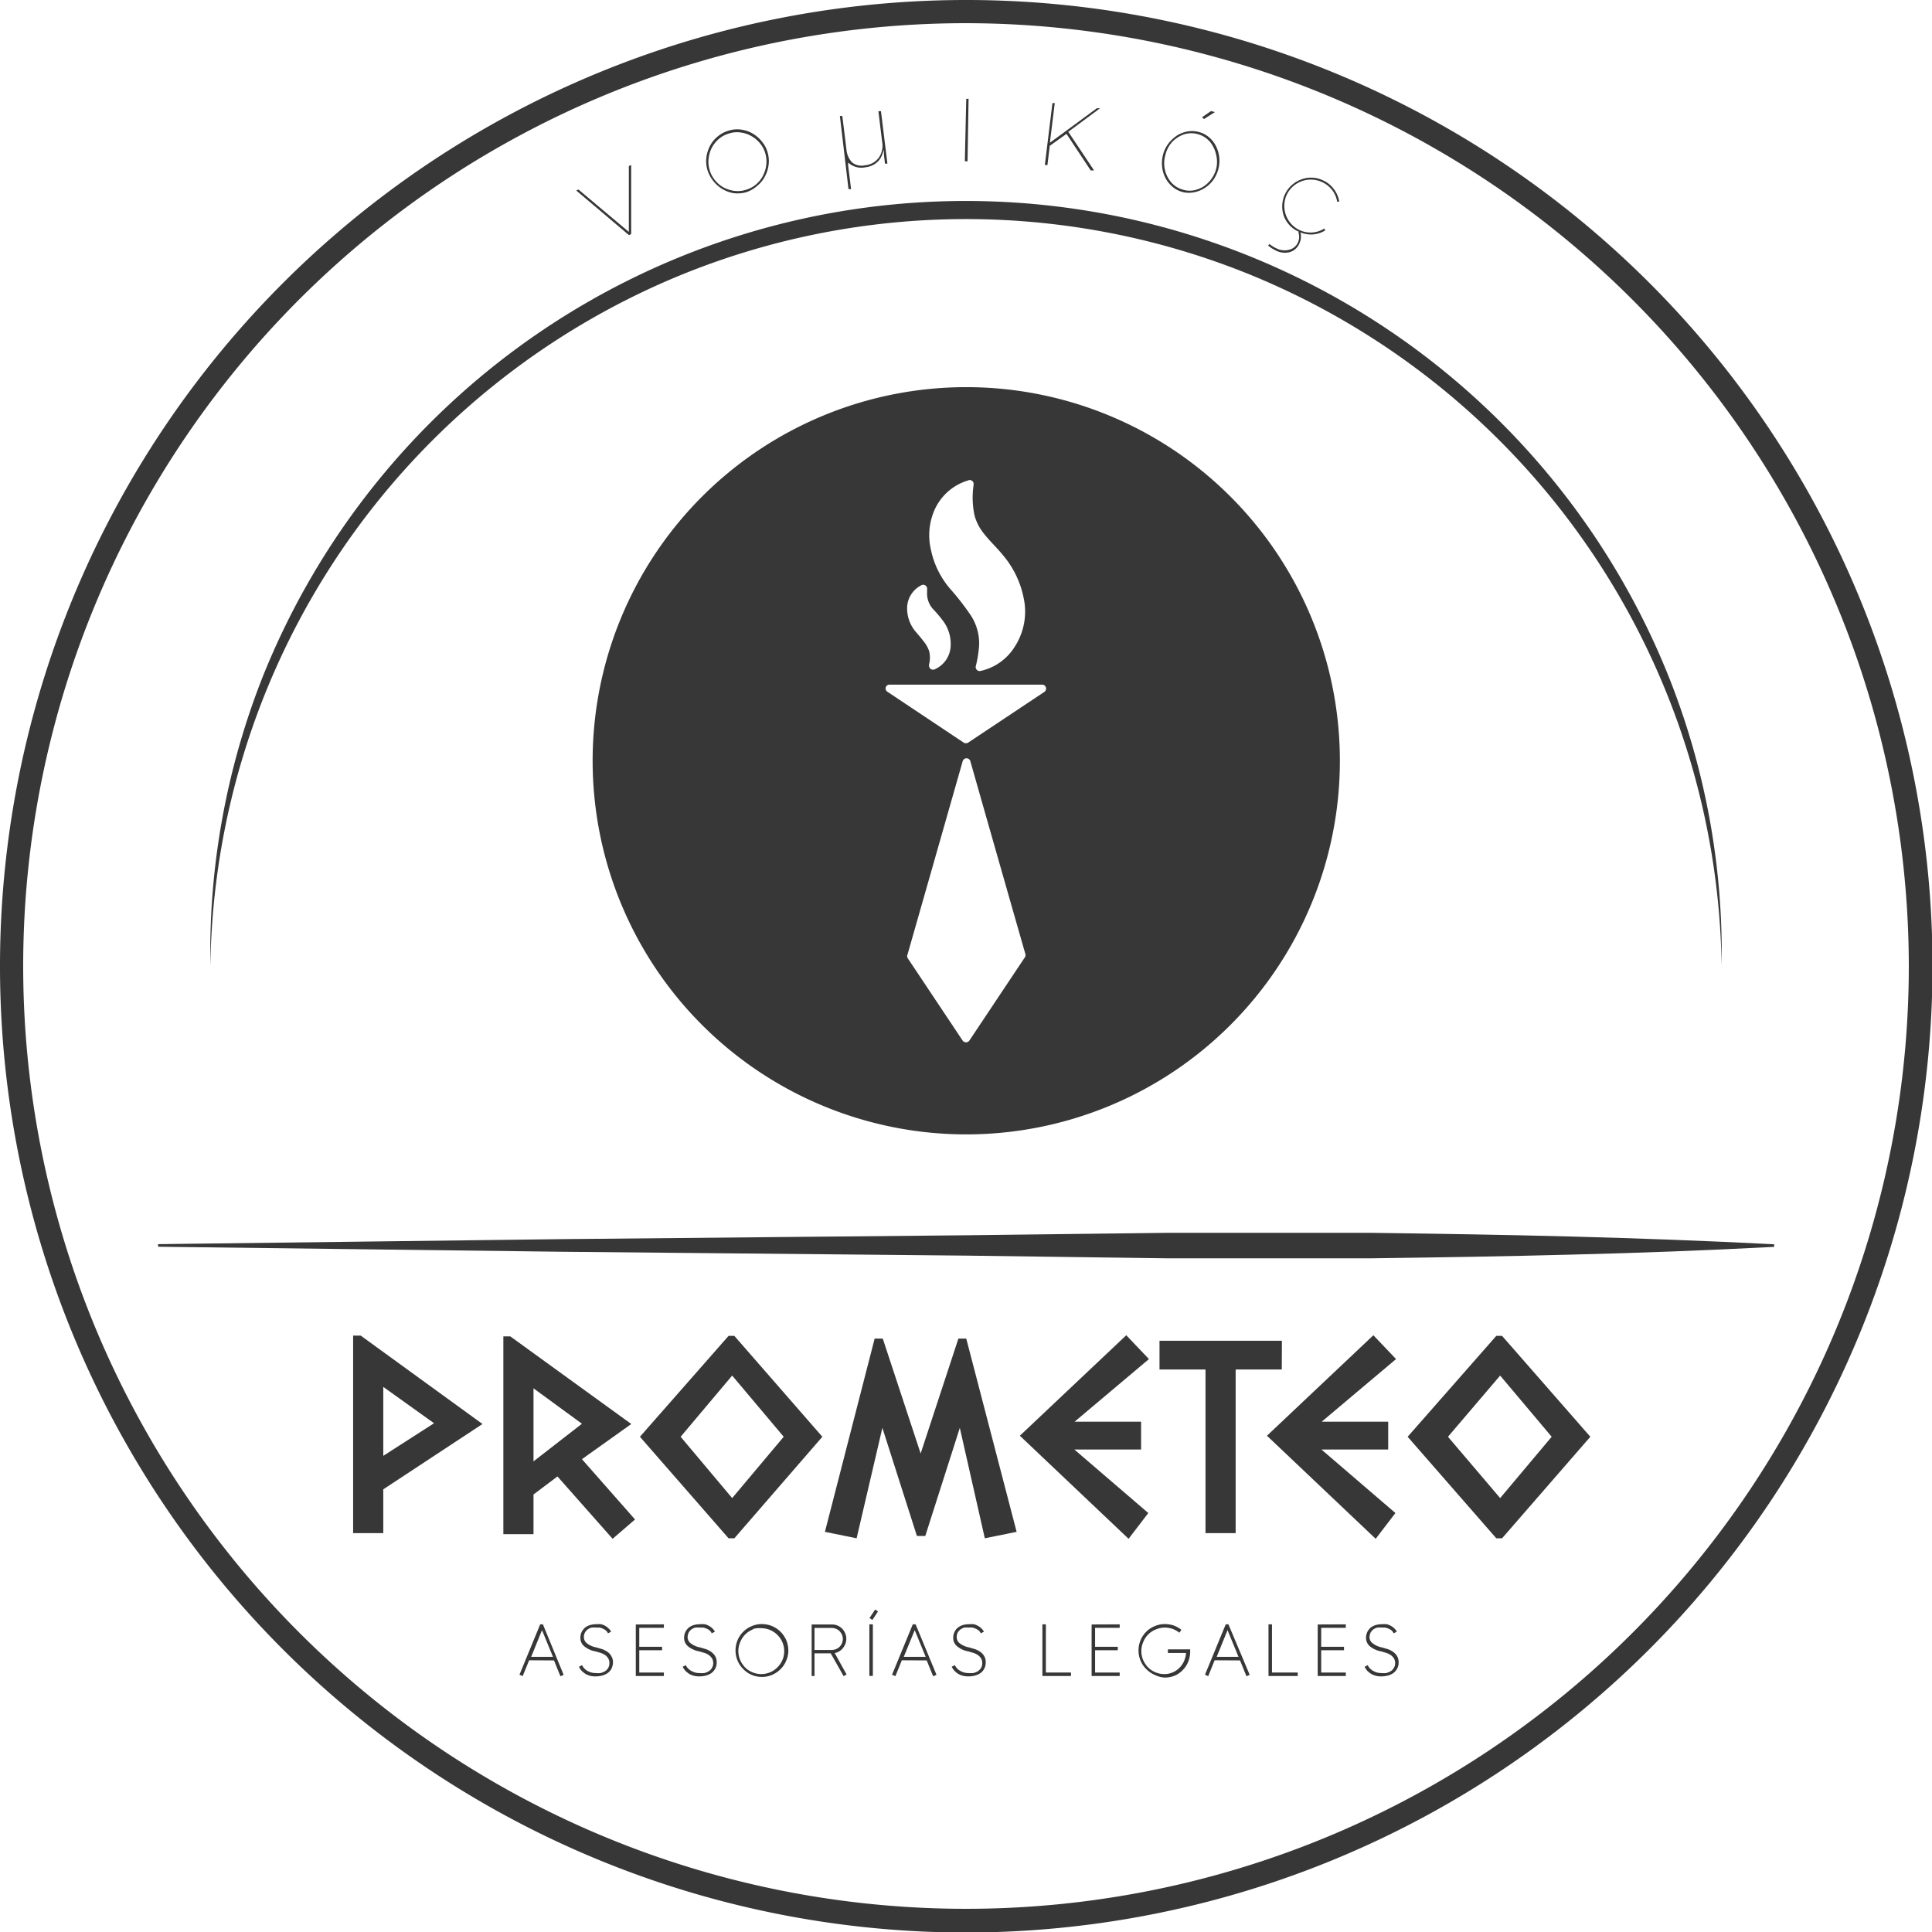 <svg xmlns="http://www.w3.org/2000/svg" viewBox="0 0 149.96 149.96"><defs><style>.cls-1{fill:#373737;}</style></defs><g id="Capa_2" data-name="Capa 2"><g id="Capa_1-2" data-name="Capa 1"><path class="cls-1" d="M133.63,74.94A58.89,58.89,0,0,0,97.16,21.37a58.56,58.56,0,0,0-44.37,0A58.86,58.86,0,0,0,16.33,74.94a58.11,58.11,0,0,1,4.13-22.58,58.78,58.78,0,0,1,109,0A57.93,57.93,0,0,1,133.63,74.94Z"></path><path class="cls-1" d="M44.9,14.71,48.81,18l0-5.11.18-.08,0,5.36-.17.08-4.09-3.46Z"></path><path class="cls-1" d="M57.92,14.92a2.5,2.5,0,0,1-1,.07,2.55,2.55,0,0,1-1.6-1,2.6,2.6,0,0,1-.42-.83,2.48,2.48,0,0,1-.07-.94,2.69,2.69,0,0,1,.28-.9,2.35,2.35,0,0,1,.6-.73,2.39,2.39,0,0,1,.88-.46,2.17,2.17,0,0,1,1-.06,2.34,2.34,0,0,1,.89.33,2.6,2.6,0,0,1,.69.63,2.18,2.18,0,0,1,.41.8,2.35,2.35,0,0,1,.08.95,2.55,2.55,0,0,1-.28.9,2.19,2.19,0,0,1-.59.73A2.42,2.42,0,0,1,57.92,14.92Zm-2.85-1.76a2.2,2.2,0,0,0,.39.78,2.24,2.24,0,0,0,.65.58,2.47,2.47,0,0,0,.84.29,2.08,2.08,0,0,0,.92-.07,2.14,2.14,0,0,0,.83-.44,2.16,2.16,0,0,0,.54-.7,2.4,2.4,0,0,0,.24-.83,2.15,2.15,0,0,0-.07-.84,2.07,2.07,0,0,0-.4-.78,2.27,2.27,0,0,0-.66-.57,2.18,2.18,0,0,0-.82-.29,2,2,0,0,0-.91.06,2.14,2.14,0,0,0-.83.44A2.3,2.3,0,0,0,55,12.32,2.15,2.15,0,0,0,55.07,13.16Z"></path><path class="cls-1" d="M68.88,12.7l-.19,0L68.61,12l0-.38-.13.36a1.41,1.41,0,0,1-.48.68,1.61,1.61,0,0,1-.81.32A1.5,1.5,0,0,1,66,12.75l-.17-.13,0,.21.23,1.85-.2,0L65.19,9l.19,0,.32,2.6a1.67,1.67,0,0,0,.43,1,1.17,1.17,0,0,0,1,.23,1.49,1.49,0,0,0,1.08-.59A1.62,1.62,0,0,0,68.47,11l-.29-2.37.2,0Z"></path><path class="cls-1" d="M74.89,12.52,75,7.67h.18l-.08,4.85Z"></path><path class="cls-1" d="M81.1,12.8,81.69,8l.18,0-.38,3.08L85.14,8.4l.25,0-2.47,1.83,2,3-.26,0-1.88-2.84-1.3.93-.18,1.5Z"></path><path class="cls-1" d="M91.77,14.9a2,2,0,0,1-.78-.42,2.3,2.3,0,0,1-.54-.69,2.41,2.41,0,0,1-.25-.88,2.67,2.67,0,0,1,.08-.93,2.51,2.51,0,0,1,.42-.85,2.81,2.81,0,0,1,.67-.62,2.33,2.33,0,0,1,.83-.31,2,2,0,0,1,.87.05,2,2,0,0,1,.78.41,2.22,2.22,0,0,1,.54.7,2.57,2.57,0,0,1,.25.87A2.6,2.6,0,0,1,94.15,14a2.43,2.43,0,0,1-.67.61,2.35,2.35,0,0,1-.83.32A2,2,0,0,1,91.77,14.9Zm-1.32-2.85a2.29,2.29,0,0,0,.46,2.11,1.86,1.86,0,0,0,.9.56,1.78,1.78,0,0,0,1.07,0,2.15,2.15,0,0,0,.94-.58,2.38,2.38,0,0,0,.57-1,2.25,2.25,0,0,0,0-1.15,2.33,2.33,0,0,0-.49-1,1.88,1.88,0,0,0-.9-.57,1.86,1.86,0,0,0-1.07,0A2.36,2.36,0,0,0,91,11,2.3,2.3,0,0,0,90.45,12.05Zm3-2.81L93.3,9.1,94,8.62l.3.08Z"></path><path class="cls-1" d="M98.43,19.06l.11-.12a2.37,2.37,0,0,0,.54.34,1.37,1.37,0,0,0,1,.1,1,1,0,0,0,.69-.62,1.06,1.06,0,0,0,0-.75l.16,0a1.26,1.26,0,0,1-.06.86,1.18,1.18,0,0,1-.8.71A1.53,1.53,0,0,1,99,19.43,2.59,2.59,0,0,1,98.43,19.06Zm1.24-2.24a2.23,2.23,0,0,1,1.3-2.88,2.14,2.14,0,0,1,1.7.05,2.1,2.1,0,0,1,.84.66,2.13,2.13,0,0,1,.44,1l-.16,0a2,2,0,0,0-.4-.91,2.12,2.12,0,0,0-.78-.61,2.07,2.07,0,0,0-2.74,1,2.08,2.08,0,0,0,1,2.73,2,2,0,0,0,1.92-.12l.08.14a2.15,2.15,0,0,1-1,.32,2.25,2.25,0,0,1-1-.19A2.16,2.16,0,0,1,99.67,16.82Z"></path><path class="cls-1" d="M41.07,128.87l-.5,1.23-.25-.11,1.61-3.91h.21L43.75,130l-.25.11-.5-1.23Zm1-2.34-.84,2.07h1.69Z"></path><path class="cls-1" d="M45.83,130.08a1.42,1.42,0,0,1-.36-.14,1.83,1.83,0,0,1-.31-.24,1.19,1.19,0,0,1-.22-.33l.24-.12a1,1,0,0,0,.43.45,1.25,1.25,0,0,0,.62.16,1.58,1.58,0,0,0,.38,0,1.22,1.22,0,0,0,.35-.14.78.78,0,0,0,.25-.26.7.7,0,0,0,.09-.37.65.65,0,0,0-.1-.38.88.88,0,0,0-.25-.26,1.39,1.39,0,0,0-.35-.16l-.38-.11a1.92,1.92,0,0,1-.85-.38.82.82,0,0,1-.32-.7.94.94,0,0,1,.11-.45,1.09,1.09,0,0,1,.27-.33,1.18,1.18,0,0,1,.39-.19,1.76,1.76,0,0,1,.46-.06,2.21,2.21,0,0,1,.37,0,1.22,1.22,0,0,1,.59.33.76.76,0,0,1,.19.25l-.24.13a.6.6,0,0,0-.16-.22.88.88,0,0,0-.23-.14,1.14,1.14,0,0,0-.26-.09l-.26,0a2.09,2.09,0,0,0-.36,0,1,1,0,0,0-.3.14.69.69,0,0,0-.21.24.65.65,0,0,0-.09.35.61.61,0,0,0,.22.48,1.7,1.7,0,0,0,.74.33l.48.14a1.78,1.78,0,0,1,.41.22,1,1,0,0,1,.29.33.9.9,0,0,1,.12.48,1.22,1.22,0,0,1-.12.49,1,1,0,0,1-.31.34,1.3,1.3,0,0,1-.43.19,2,2,0,0,1-.49.06A1.75,1.75,0,0,1,45.83,130.08Z"></path><path class="cls-1" d="M51.53,126.08v.27H49.62v1.47h1.77v.27H49.62v1.73h1.91v.27H49.35v-4Z"></path><path class="cls-1" d="M53.89,130.08a1.66,1.66,0,0,1-.37-.14,2.34,2.34,0,0,1-.31-.24,1.46,1.46,0,0,1-.22-.33l.24-.12a1,1,0,0,0,.44.45,1.21,1.21,0,0,0,.61.16,1.72,1.72,0,0,0,.39,0,1.16,1.16,0,0,0,.34-.14.69.69,0,0,0,.25-.26.7.7,0,0,0,.1-.37.74.74,0,0,0-.1-.38,1.07,1.07,0,0,0-.26-.26,1.25,1.25,0,0,0-.35-.16l-.37-.11a1.92,1.92,0,0,1-.86-.38.85.85,0,0,1-.32-.7,1.07,1.07,0,0,1,.11-.45,1.09,1.09,0,0,1,.27-.33,1.18,1.18,0,0,1,.39-.19,1.76,1.76,0,0,1,.46-.06,2.21,2.21,0,0,1,.37,0,1.2,1.2,0,0,1,.33.13,1.05,1.05,0,0,1,.27.2.92.92,0,0,1,.19.25l-.25.13a.57.57,0,0,0-.15-.22,1.09,1.09,0,0,0-.23-.14,1.43,1.43,0,0,0-.27-.09l-.26,0a2,2,0,0,0-.35,0,1,1,0,0,0-.31.14.81.81,0,0,0-.21.24.9.9,0,0,0-.09.35.59.59,0,0,0,.23.48,1.65,1.65,0,0,0,.74.33l.47.14a1.6,1.6,0,0,1,.41.22,1.18,1.18,0,0,1,.3.33,1,1,0,0,1,.11.48,1,1,0,0,1-.12.49,1.1,1.1,0,0,1-.3.34,1.52,1.52,0,0,1-.43.19,2.07,2.07,0,0,1-.5.06A1.74,1.74,0,0,1,53.89,130.08Z"></path><path class="cls-1" d="M58.34,130a2,2,0,0,1-.65-.45,2,2,0,0,1-.44-.65,2.06,2.06,0,0,1,0-1.59,2,2,0,0,1,1.1-1.09,1.89,1.89,0,0,1,.79-.16,2.08,2.08,0,0,1,.8.16,2.13,2.13,0,0,1,.65.44,2.2,2.2,0,0,1,.44.65,2.15,2.15,0,0,1,.16.8,2,2,0,0,1-.17.8,1.83,1.83,0,0,1-.44.65,2,2,0,0,1-.65.44,1.92,1.92,0,0,1-.79.16A2,2,0,0,1,58.34,130Zm.11-3.53a1.75,1.75,0,0,0-1,1,1.74,1.74,0,0,0-.14.69,1.81,1.81,0,0,0,.14.69,2,2,0,0,0,.38.57,1.8,1.8,0,0,0,1.26.52,1.81,1.81,0,0,0,.69-.14,1.68,1.68,0,0,0,.56-.38,1.86,1.86,0,0,0,.39-.57,1.81,1.81,0,0,0,.14-.69,1.76,1.76,0,0,0-.53-1.26,1.85,1.85,0,0,0-.56-.38,1.81,1.81,0,0,0-.69-.14A1.74,1.74,0,0,0,58.45,126.44Z"></path><path class="cls-1" d="M65,126.17a1.1,1.1,0,0,1,.6.6,1,1,0,0,1,.09.43,1.28,1.28,0,0,1-.07.39,1.35,1.35,0,0,1-.19.33,1.07,1.07,0,0,1-.64.39l.92,1.66-.23.13-1-1.77H63.22v1.76H63v-4h1.61A1.08,1.08,0,0,1,65,126.17ZM64.9,128a.83.83,0,0,0,.45-.45,1,1,0,0,0,.07-.34.88.88,0,0,0-.07-.33,1.27,1.27,0,0,0-.18-.27.88.88,0,0,0-.61-.25H63.22v1.71h1.34A1,1,0,0,0,64.9,128Z"></path><path class="cls-1" d="M67.75,126.08v4h-.27v-4Zm-.26-.49.22.15.44-.66-.22-.15Z"></path><path class="cls-1" d="M70,128.87l-.5,1.23-.26-.11,1.61-3.91h.22L72.69,130l-.26.11-.5-1.23Zm1-2.34-.85,2.07h1.7Z"></path><path class="cls-1" d="M74.77,130.08a1.42,1.42,0,0,1-.36-.14,1.31,1.31,0,0,1-.54-.57l.25-.12a.94.94,0,0,0,.43.45,1.21,1.21,0,0,0,.61.16,1.72,1.72,0,0,0,.39,0,1.35,1.35,0,0,0,.35-.14.89.89,0,0,0,.25-.26.7.7,0,0,0,.09-.37.65.65,0,0,0-.1-.38.92.92,0,0,0-.26-.26,1.25,1.25,0,0,0-.35-.16l-.37-.11a1.87,1.87,0,0,1-.85-.38.82.82,0,0,1-.32-.7.94.94,0,0,1,.11-.45.86.86,0,0,1,.27-.33,1.23,1.23,0,0,1,.38-.19,1.82,1.82,0,0,1,.46-.06,2.33,2.33,0,0,1,.38,0,1.27,1.27,0,0,1,.32.13,1.05,1.05,0,0,1,.27.2.92.92,0,0,1,.19.25l-.24.13a.6.6,0,0,0-.16-.22,1.09,1.09,0,0,0-.23-.14,1.14,1.14,0,0,0-.26-.09,1.31,1.31,0,0,0-.27,0,2,2,0,0,0-.35,0,1,1,0,0,0-.3.14.84.84,0,0,0-.22.24.75.75,0,0,0-.08.35.58.58,0,0,0,.22.48,1.65,1.65,0,0,0,.74.33l.47.14a1.67,1.67,0,0,1,.42.22,1,1,0,0,1,.29.33.9.9,0,0,1,.11.48,1,1,0,0,1-.12.49.89.89,0,0,1-.3.34,1.4,1.4,0,0,1-.43.19,2.07,2.07,0,0,1-.5.06A1.74,1.74,0,0,1,74.77,130.08Z"></path><path class="cls-1" d="M80.91,126.08h.27v3.74h1.95v.27H80.91Z"></path><path class="cls-1" d="M86.91,126.08v.27H85v1.47h1.76v.27H85v1.73h1.91v.27H84.73v-4Z"></path><path class="cls-1" d="M89.62,130a2,2,0,0,1-.65-.45,2,2,0,0,1-.44-.65,2.06,2.06,0,0,1,0-1.59,2,2,0,0,1,1.1-1.09,1.89,1.89,0,0,1,.79-.16,2.2,2.2,0,0,1,.68.11,2,2,0,0,1,.6.34l-.16.22a1.86,1.86,0,0,0-.53-.3,2,2,0,0,0-.59-.1,1.74,1.74,0,0,0-.69.14,1.75,1.75,0,0,0-1,1,1.74,1.74,0,0,0-.14.69,1.81,1.81,0,0,0,.14.69,2,2,0,0,0,.38.57,1.8,1.8,0,0,0,1.26.52,1.64,1.64,0,0,0,1.17-.48,1.61,1.61,0,0,0,.36-.52,1.94,1.94,0,0,0,.16-.64H90.65v-.28h1.73v.14a2.09,2.09,0,0,1-.14.79,1.89,1.89,0,0,1-.41.65,1.87,1.87,0,0,1-.62.45,2,2,0,0,1-.79.16A1.94,1.94,0,0,1,89.62,130Z"></path><path class="cls-1" d="M94.28,128.87l-.5,1.23-.25-.11,1.61-3.91h.21L97,130l-.25.11-.5-1.23Zm1-2.34-.84,2.07h1.69Z"></path><path class="cls-1" d="M98.46,126.08h.27v3.74h2v.27H98.46Z"></path><path class="cls-1" d="M104.46,126.08v.27h-1.91v1.47h1.77v.27h-1.77v1.73h1.91v.27h-2.18v-4Z"></path><path class="cls-1" d="M106.82,130.08a1.66,1.66,0,0,1-.37-.14,2.34,2.34,0,0,1-.31-.24,1.46,1.46,0,0,1-.22-.33l.24-.12a1,1,0,0,0,.44.45,1.18,1.18,0,0,0,.61.16,1.72,1.72,0,0,0,.39,0,1.28,1.28,0,0,0,.34-.14.69.69,0,0,0,.25-.26.7.7,0,0,0,.1-.37.74.74,0,0,0-.1-.38,1.07,1.07,0,0,0-.26-.26,1.39,1.39,0,0,0-.35-.16l-.37-.11a1.92,1.92,0,0,1-.86-.38.85.85,0,0,1-.32-.7,1.07,1.07,0,0,1,.11-.45,1.09,1.09,0,0,1,.27-.33,1.18,1.18,0,0,1,.39-.19,1.76,1.76,0,0,1,.46-.06,2.21,2.21,0,0,1,.37,0,1.2,1.2,0,0,1,.33.13,1.05,1.05,0,0,1,.27.2.92.92,0,0,1,.19.25l-.25.13a.57.57,0,0,0-.15-.22,1.09,1.09,0,0,0-.23-.14,1.43,1.43,0,0,0-.27-.09l-.26,0a2,2,0,0,0-.35,0,1,1,0,0,0-.31.14.81.81,0,0,0-.21.24.9.9,0,0,0-.09.35.59.59,0,0,0,.23.48,1.66,1.66,0,0,0,.73.33l.48.14a1.6,1.6,0,0,1,.41.22,1.18,1.18,0,0,1,.3.33,1,1,0,0,1,.11.48,1,1,0,0,1-.12.49,1.1,1.1,0,0,1-.3.34,1.52,1.52,0,0,1-.43.19,2.07,2.07,0,0,1-.5.06A1.74,1.74,0,0,1,106.82,130.08Z"></path><path class="cls-1" d="M37.45,110.53l-7.7,5.07V119H27.41l0-15.33H28Zm-3.76-.06-3.94-2.82V113Z"></path><path class="cls-1" d="M49.29,117.94l-1.74,1.5-4.28-4.84L41.41,116v3.08H39.07l0-15.35h.54L49,110.53l-3.83,2.73Zm-4.12-7.43-3.76-2.75v5.67Z"></path><path class="cls-1" d="M63.83,111.52,57,119.4h-.45l-6.88-7.88,6.88-7.83H57Zm-3,0-4-4.75-4,4.75,4,4.76Z"></path><path class="cls-1" d="M78.91,118.9l-2.47.5-1.94-8.57-2.68,8.39h-.65l-2.68-8.39-2,8.57-2.46-.5,3.86-15h.63l2.94,8.92,2.93-8.92H75Z"></path><path class="cls-1" d="M89.18,105.49l-5.77,4.86h5.16v2.16H83.39l5.74,4.93-1.53,2-8.44-8,8.26-7.8Z"></path><path class="cls-1" d="M99.49,106.3H95.91V119H93.57V106.3H90v-2.23h9.5Z"></path><path class="cls-1" d="M108.36,105.49l-5.77,4.86h5.16v2.16h-5.18l5.74,4.93-1.53,2-8.44-8,8.26-7.8Z"></path><path class="cls-1" d="M123.44,111.52l-6.85,7.88h-.45l-6.88-7.88,6.88-7.83h.45Zm-3,0-4-4.75-4.05,4.75,4.05,4.76Z"></path><path class="cls-1" d="M12.26,96.57l31.36-.39L75,95.88l15.68-.19,7.84,0c2.61,0,5.22,0,7.83,0,5.23.07,10.46.15,15.68.29s10.46.33,15.68.6v.2q-7.83.41-15.68.6c-5.22.14-10.45.22-15.68.29-2.61,0-5.22,0-7.83,0l-7.84,0L75,97.46l-31.36-.3-31.36-.39Z"></path><path class="cls-1" d="M75,30.05a29,29,0,1,0,29,29A29,29,0,0,0,75,30.05ZM72.41,39.9a4.15,4.15,0,0,1,2.67-2.59s.08,0,.1-.05h.17c.21.12.24.2.21.45A6.67,6.67,0,0,0,75.64,40a3.83,3.83,0,0,0,.74,1.43c.45.58,1,1.08,1.45,1.64a7.33,7.33,0,0,1,1.62,3.32,5,5,0,0,1-.67,3.78,4.17,4.17,0,0,1-2.64,1.9.31.31,0,0,1-.39-.4A9.24,9.24,0,0,0,76,50.07a4,4,0,0,0-.65-2.31,20.34,20.34,0,0,0-1.62-2.08,6.74,6.74,0,0,1-1.47-3A4.88,4.88,0,0,1,72.41,39.9Zm-2,7.26a2,2,0,0,1,1.06-1.71.31.31,0,0,1,.49.3V46a1.79,1.79,0,0,0,.42,1.23,10.18,10.18,0,0,1,.89,1.06,3,3,0,0,1,.52,1.85,2.07,2.07,0,0,1-1.17,1.78.35.35,0,0,1-.39,0,.37.37,0,0,1-.11-.38,2.11,2.11,0,0,0,0-1,2.53,2.53,0,0,0-.47-.81c-.15-.21-.33-.4-.49-.6A2.81,2.81,0,0,1,70.41,47.16Zm9.11,27.19-4.28,6.42a.32.32,0,0,1-.52,0l-4.28-6.42a.3.3,0,0,1,0-.26q2.14-7.49,4.28-15a.31.31,0,0,1,.6,0q2.13,7.49,4.28,15A.34.34,0,0,1,79.52,74.35ZM81.07,53.7l-5.92,3.94a.32.32,0,0,1-.35,0L68.89,53.7a.3.3,0,0,1,.17-.56H80.9A.31.31,0,0,1,81.07,53.7Z"></path><path class="cls-1" d="M75,150a75,75,0,1,1,75-75A75.06,75.06,0,0,1,75,150ZM75,1.8A73.18,73.18,0,1,0,148.16,75,73.26,73.26,0,0,0,75,1.8Z"></path></g></g></svg>